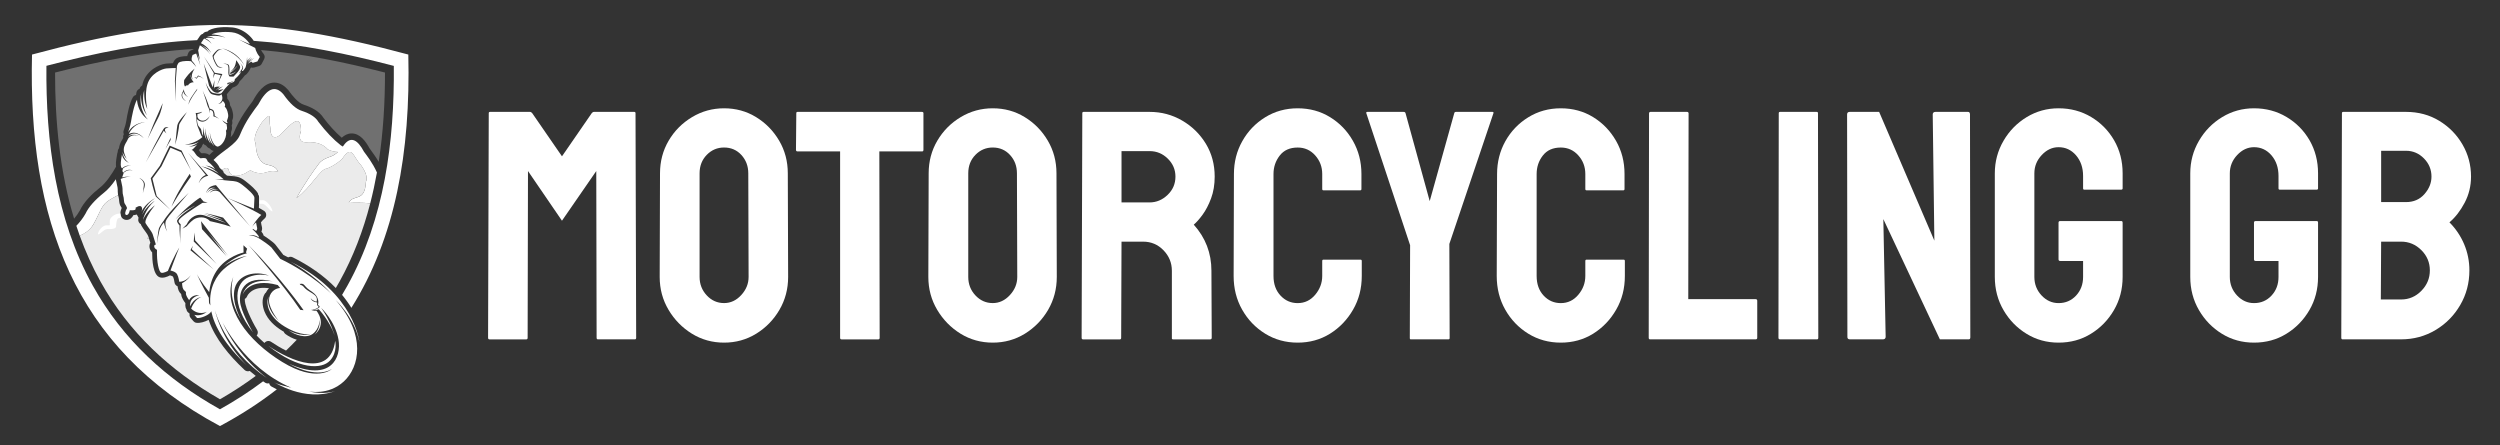<?xml version="1.0" encoding="utf-8"?>
<!-- Generator: Adobe Illustrator 16.0.0, SVG Export Plug-In . SVG Version: 6.00 Build 0)  -->
<!DOCTYPE svg PUBLIC "-//W3C//DTD SVG 1.1//EN" "http://www.w3.org/Graphics/SVG/1.1/DTD/svg11.dtd">
<svg version="1.1" id="Calque_1" xmlns="http://www.w3.org/2000/svg" xmlns:xlink="http://www.w3.org/1999/xlink" x="0px" y="0px"
	 width="215.333px" height="38.334px" viewBox="0 0 215.333 38.334" enable-background="new 0 0 215.333 38.334"
	 xml:space="preserve">
<rect x="0" y="0" width="215.333" height="38.334" fill="#333333" stroke="none"/>
<g>
	<path opacity="0.3" fill-rule="evenodd" clip-rule="evenodd" fill="#FFFFFF" d="M4.743,6.249
		c-0.003,4.225,0.409,8.538,1.639,12.586c0.182-0.212,0.346-0.438,0.489-0.691c0.366-0.777,1.076-1.456,1.737-1.985
		c0.002-0.002,0.005-0.004,0.007-0.007c0.521-0.4,1.012-1.148,1.383-1.798c-0.006-0.041-0.01-0.083-0.013-0.123
		c-0.018-0.283,0.063-0.733,0.116-1.021c0.008-0.042,0.022-0.082,0.041-0.119c0-0.007,0-0.016,0-0.024
		c-0.004-0.113,0.039-0.218,0.109-0.296c0.021-0.208,0.09-0.403,0.188-0.588c0.048-0.092,0.136-0.214,0.172-0.302
		c0.002-0.003,0.003-0.007,0.004-0.01c-0.023-0.104-0.007-0.215,0.054-0.311c-0.045-0.095-0.054-0.207-0.018-0.313
		c0.083-0.246,0.186-0.56,0.223-0.815c0.082-0.551,0.292-1.6,0.576-2.06c0.062-0.102,0.159-0.168,0.268-0.191
		c0.01-0.072,0.021-0.145,0.035-0.216c0.029-0.152,0.135-0.269,0.271-0.316c0.001-0.003,0.001-0.007,0.001-0.009
		c0.032-0.12,0.113-0.215,0.217-0.268c0.018-0.08,0.037-0.158,0.06-0.232c0.159-0.521,0.503-0.943,0.952-1.245
		c0.289-0.194,0.699-0.382,1.052-0.416c0.192-0.018,0.391-0.028,0.588-0.035c0.054-0.125,0.128-0.258,0.218-0.345
		c0.212-0.209,0.647-0.265,1.013-0.265c0.023-0.098,0.056-0.194,0.097-0.28c0.045-0.099,0.119-0.168,0.221-0.21l0.215-0.087
		c0.002-0.012,0.005-0.023,0.007-0.034C12.628,4.449,8.659,5.245,4.743,6.249L4.743,6.249z M18.031,13.348
		c0.121-0.123,0.25-0.238,0.381-0.349c-0.082-0.009-0.162-0.041-0.229-0.099c-0.043-0.036-0.083-0.075-0.123-0.117
		c-0.073-0.019-0.14-0.056-0.197-0.113c-0.042-0.044-0.083-0.091-0.121-0.141c-0.089-0.025-0.169-0.077-0.228-0.155
		c-0.002-0.003-0.003-0.005-0.005-0.007c-0.018,0.048-0.045,0.093-0.082,0.133c-0.013,0.073-0.044,0.145-0.097,0.205
		c-0.067,0.076-0.134,0.151-0.205,0.226c0.047,0.07,0.1,0.146,0.149,0.204c0.027,0.022,0.062,0.045,0.097,0.068
		C17.604,13.176,17.856,13.2,18.031,13.348L18.031,13.348z M19.866,11.826c0.125-0.132,0.224-0.266,0.275-0.393
		c0.242-0.6,0.549-1.169,0.903-1.71c0.23-0.354,0.479-0.683,0.729-1.021c0.376-0.701,0.992-1.606,1.882-1.587
		c0.48,0.01,0.87,0.289,1.172,0.64c0.011,0.014,0.022,0.026,0.032,0.041c0.283,0.4,0.812,1.074,1.307,1.222
		c0.005,0.001,0.009,0.003,0.014,0.005c0.647,0.212,1.331,0.555,1.701,1.154c0.459,0.598,0.977,1.19,1.554,1.686
		c0.229-0.213,0.507-0.363,0.833-0.37c0.739-0.016,1.238,0.69,1.554,1.273c0.296,0.403,0.561,0.774,0.796,1.175
		c0.393-2.544,0.543-5.134,0.542-7.693c-3.512-0.901-7.069-1.633-10.675-1.938c0.06,0.122,0.141,0.24,0.212,0.323
		c0.112,0.133,0.133,0.311,0.051,0.466l-0.203,0.387c-0.054,0.103-0.137,0.172-0.248,0.206l-0.408,0.125
		c-0.088,0.026-0.176,0.025-0.257-0.002c-0.011,0.01-0.022,0.019-0.032,0.028s-0.018,0.018-0.027,0.024
		c-0.008,0.027-0.017,0.052-0.025,0.075c-0.009,0.021-0.017,0.039-0.028,0.058c-0.073,0.126-0.178,0.284-0.282,0.385
		c-0.046,0.046-0.096,0.082-0.148,0.106c-0.13,0.185-0.299,0.373-0.465,0.533c-0.044,0.159-0.151,0.302-0.294,0.393
		c-0.081,0.052-0.185,0.095-0.295,0.129c-0.106,0.108-0.212,0.22-0.313,0.333c-0.001,0.002-0.002,0.004-0.004,0.006
		c-0.069,0.076-0.127,0.162-0.186,0.243c0.032,0.117,0.05,0.243,0.046,0.361c0.098,0.11,0.177,0.244,0.211,0.379
		c0,0.003,0,0.005,0.001,0.008c0.014,0.063,0.022,0.129,0.021,0.193c0.085,0.122,0.146,0.264,0.181,0.397
		c0.081,0.291,0.138,0.543,0.033,0.837c-0.012,0.033-0.024,0.066-0.036,0.1c0.039,0.127,0.034,0.265-0.034,0.39
		c0.004,0.035,0.011,0.069,0.016,0.104c0.025,0.153,0,0.316-0.067,0.458C19.916,11.513,19.898,11.679,19.866,11.826L19.866,11.826z"
		/>
	<path opacity="0.9" fill-rule="evenodd" clip-rule="evenodd" fill="#FFFFFF" d="M12.827,20.53
		c-0.145,0.068-0.179,0.049-0.045-0.139c-0.008-0.022-0.016-0.045-0.023-0.066c-0.036-0.105-0.168-0.285-0.234-0.377
		c-0.117-0.165-0.26-0.346-0.354-0.524c-0.019-0.037-0.035-0.077-0.044-0.116c-0.158-0.083-0.249-0.26-0.217-0.443
		c0.007-0.038,0.015-0.076,0.025-0.114c-0.038-0.046-0.064-0.101-0.08-0.158c-0.036-0.036-0.064-0.077-0.084-0.121
		c-0.053,0.022-0.112,0.04-0.174,0.048c-0.035,0.004-0.071,0.008-0.108,0.012c-0.109,0.221-0.291,0.398-0.56,0.409
		c-0.14,0.005-0.274-0.039-0.379-0.133c-0.258-0.23-0.203-0.603-0.067-0.901c-0.019-0.032-0.038-0.063-0.057-0.089
		c-0.147-0.201-0.155-0.42-0.177-0.656c-0.005-0.047-0.011-0.115-0.027-0.16c-0.002-0.002-0.002-0.005-0.003-0.008
		c-0.022-0.061-0.037-0.124-0.048-0.188c-0.338,0.19-0.689,0.357-0.973,0.585c-0.482,0.386-0.622,0.996-1.138,1.91
		c-0.005,0.009-0.009,0.018-0.014,0.025l0,0c-0.005,0.009-0.01,0.017-0.015,0.026l0,0c-0.004,0.007-0.01,0.016-0.015,0.024l0,0
		c-0.005,0.008-0.01,0.016-0.015,0.024l0,0c-0.006,0.008-0.011,0.016-0.016,0.024l0,0c-0.004,0.007-0.011,0.016-0.015,0.023l0,0
		c-0.005,0.008-0.011,0.015-0.016,0.023l0,0c-0.006,0.008-0.01,0.014-0.017,0.023l0,0c-0.004,0.007-0.01,0.014-0.016,0.022l0,0
		c-0.006,0.007-0.011,0.015-0.017,0.021l0,0c-0.005,0.007-0.012,0.015-0.017,0.021l0,0c-0.006,0.007-0.012,0.015-0.017,0.021l0,0
		c-0.006,0.007-0.012,0.014-0.018,0.021l0,0c-0.005,0.007-0.011,0.014-0.017,0.021h0c-0.006,0.006-0.011,0.013-0.017,0.019l0,0
		c-0.006,0.007-0.012,0.014-0.018,0.021h0l-0.004,0.004c-0.011,0.012-0.02,0.022-0.031,0.034l0,0
		c-0.006,0.007-0.012,0.013-0.018,0.019h0c-0.005,0.007-0.012,0.013-0.018,0.019l0,0c-0.005,0.006-0.011,0.013-0.019,0.018l0,0
		c-0.005,0.007-0.012,0.013-0.017,0.018l0,0c-0.007,0.006-0.013,0.012-0.02,0.018l0,0c-0.018,0.018-0.037,0.034-0.056,0.05l0,0
		c-0.006,0.006-0.013,0.011-0.019,0.017l0,0c-0.007,0.005-0.013,0.011-0.02,0.016l0,0c-0.006,0.005-0.012,0.01-0.019,0.016l0,0
		c-0.006,0.005-0.013,0.011-0.019,0.016l0,0c-0.013,0.01-0.026,0.021-0.039,0.03l0,0c-0.007,0.006-0.013,0.009-0.02,0.015
		c-0.013,0.01-0.026,0.019-0.039,0.028H7.444c-0.189,0.137-0.388,0.238-0.576,0.324c0.488,1.352,1.076,2.67,1.78,3.936
		c2.446,4.406,5.993,7.676,10.299,10.153c1.077-0.619,2.106-1.289,3.083-2.012c-0.177-0.138-0.35-0.28-0.519-0.428
		c-0.145,0.058-0.317,0.032-0.44-0.079c-0.017-0.015-0.035-0.032-0.052-0.05c-1.219-1.147-2.493-2.63-3.049-4.272
		c-0.348,0.184-0.766,0.299-1.057,0.254c-0.102-0.015-0.186-0.063-0.254-0.141l-0.234-0.27c-0.09-0.108-0.122-0.243-0.09-0.372
		c-0.053-0.041-0.104-0.085-0.153-0.133c-0.074-0.07-0.117-0.16-0.127-0.254c-0.03-0.043-0.053-0.091-0.066-0.143
		c-0.031-0.116-0.037-0.251-0.021-0.381c-0.131-0.166-0.268-0.392-0.331-0.594c0-0.006-0.002-0.008-0.003-0.014
		c-0.017-0.063-0.026-0.118-0.03-0.173c-0.211-0.192-0.276-0.414-0.309-0.669c-0.142-0.056-0.247-0.183-0.266-0.341
		c-0.016-0.134-0.065-0.372-0.132-0.492c-0.041-0.043-0.186-0.093-0.259-0.109c-0.254,0.14-0.606,0.261-0.883,0.166
		c-0.574-0.196-0.651-1.48-0.65-2.149c-0.123-0.116-0.21-0.272-0.23-0.442c-0.017-0.141,0.013-0.272,0.075-0.38
		C12.909,20.788,12.869,20.658,12.827,20.53L12.827,20.53z M24.635,30.196c0.317-0.302,0.627-0.612,0.929-0.932
		c-0.361-0.11-0.702-0.29-0.979-0.494c-0.072-0.054-0.122-0.124-0.148-0.204c-0.044-0.025-0.088-0.052-0.132-0.077
		c-0.649-0.391-1.241-0.946-1.525-1.662c-0.184-0.458-0.252-1.059,0.012-1.5c0.029-0.051,0.067-0.09,0.11-0.123
		c0.068-0.142,0.158-0.269,0.265-0.382c-0.493-0.066-1.012-0.04-1.424,0.209c-0.17,0.102-0.384,0.3-0.46,0.491
		c-0.038,0.1-0.11,0.177-0.199,0.225c-0.003,0.147,0.015,0.294,0.048,0.429c0.063,0.261,0.162,0.522,0.266,0.771
		c0.208,0.492,0.472,1.007,0.749,1.468c0.095,0.158,0.075,0.354-0.04,0.487c0.213,0.222,0.438,0.436,0.671,0.638
		c0.133-0.18,0.382-0.224,0.57-0.1C23.759,29.717,24.19,29.975,24.635,30.196L24.635,30.196z M28.925,24.809
		c0.111-0.188,0.221-0.38,0.328-0.573c1.179-2.122,2.033-4.383,2.635-6.715l0,0l0,0c-0.333-0.047-0.82-0.062-1.216-0.059l0,0H30.64
		l0,0l-0.033,0l0,0l-0.031,0l0,0h-0.031l0,0h-0.031l0,0l-0.03,0.001l0,0l-0.03,0l0,0l-0.028,0l0,0l-0.029,0.001l0,0l-0.027,0l0,0
		l-0.026,0.001l0,0l-0.026,0l0,0l-0.025,0.001l0,0l-0.024,0.001l0,0l-0.024,0.001l0,0l-0.021,0.002l0,0l-0.021,0.001l0,0
		c-0.008,0-0.014,0-0.021,0l0,0c-0.007,0-0.014,0.001-0.02,0.001l0,0c-0.006,0-0.013,0.001-0.018,0.001l0,0
		c-0.006,0-0.012,0.001-0.017,0.001c-0.007,0.001-0.011,0.001-0.016,0.001l0,0l-0.015,0.002c-0.004,0-0.009,0.001-0.013,0.001
		c-0.005,0-0.009,0.001-0.013,0.002c-0.004,0-0.008,0-0.012,0c-0.003,0.001-0.006,0.001-0.009,0.001
		c-0.003,0.001-0.006,0.001-0.01,0.002c0.377-0.824,1.391,0.01,1.479-1.836c0.157-0.325,0.015-0.801-0.427-1.43
		c-0.708-0.745-0.764-1.827-1.624-0.529c0.001,0.013-0.602,0.561-1.324,0.833c-0.543-0.005-1.345,1.609-2.61,2.544
		c0.71-1.287,1.533-2.439,1.86-2.867c0.177-0.3,0.538-0.539,1.082-0.718c0.203-0.061,0.413-0.192,0.631-0.397
		c-0.304-0.006-0.594-0.078-0.867-0.214c-0.37-0.425-0.916-0.636-1.64-0.629c-0.714,0.097-0.937-0.231-0.669-0.984
		c-0.037-1.271-0.521-1.008-1.751,0.313c-0.665,0.601-0.914,0.011-0.893-0.537c-0.19-1.018,0.22-1.496-0.708-0.521
		c-0.577,0.822-0.763,1.446-0.558,1.871c0.035,0.725,0.191,1.339,0.678,1.673c0.334,0.229,0.962,0.081,1.259,0.731
		c-1.062-0.226-1.043,0.385-2.123,0.01c-0.322-0.107-0.123-0.247-0.745,0.146c-0.835,0.363-1.307,0.232-1.415-0.394
		c-0.133-0.126-0.317-0.098-0.549,0.084c0.011,0.011,0.023,0.022,0.035,0.034c0.064,0.064,0.104,0.145,0.119,0.228
		c0.097,0.076,0.188,0.153,0.271,0.232c0.091,0.01,0.182,0.017,0.273,0.024c0.575,0.042,0.84,0.074,1.32,0.449
		c0.142,0.109,0.282,0.225,0.417,0.342c0.29,0.252,0.789,0.694,0.776,1.113c-0.006,0.281-0.022,0.566-0.038,0.847
		c0.149,0.082,0.295,0.167,0.435,0.254c0.118,0.075,0.187,0.191,0.194,0.331c0.008,0.14-0.047,0.263-0.155,0.352
		c-0.095,0.075-0.194,0.185-0.292,0.307c0.019,0.125,0.041,0.265,0.074,0.377c0.041,0.145,0.021,0.295-0.039,0.43
		c0.036,0.045,0.071,0.091,0.104,0.137c0.037,0.05,0.059,0.1,0.072,0.161l0.006,0.03c0.254,0.166,0.508,0.34,0.744,0.531
		c0.081,0.065,0.171,0.138,0.242,0.214c0.01,0.009,0.019,0.02,0.027,0.032l0.7,0.902c0.139,0.067,0.276,0.137,0.413,0.208
		c0.115-0.063,0.256-0.069,0.381-0.008C26.581,22.839,27.868,23.712,28.925,24.809L28.925,24.809z"/>
	<path fill-rule="evenodd" clip-rule="evenodd" fill="#FFFFFF" d="M18.947,35.253c-4.593-2.565-8.37-5.996-10.954-10.647
		C4.806,18.865,3.935,12.157,3.998,5.669c4.261-1.115,8.58-2.001,12.979-2.212l0,0l0-0.001l0.008-0.012l0.003-0.004l0-0.002
		l0.002-0.004l0.001-0.002l0.002-0.003l0.002-0.002L17,3.423l0.008-0.011l0.002-0.002l0.002-0.002l0.002-0.004l0.004-0.006
		l0.002-0.002l0.002-0.004l0.001-0.001l0.002-0.004l0.001-0.001l0.002-0.005l0.001,0l0.003-0.005v0l0.003-0.005l0,0l0.008-0.011l0,0
		l0.004-0.006V3.349l0.004-0.005l0,0l0.003-0.006l0,0l0.004-0.005l0.001,0l0.004-0.005v0l0.003-0.005l0,0l0.003-0.005l0.001-0.002
		L17.08,3.31l0.001-0.001l0.002-0.004l0.002-0.002l0.006-0.009l0.002-0.002l0.002-0.003l0.002-0.003L17.1,3.281l0.002-0.003
		l0.002-0.002l0.002-0.003l0.002-0.003l0.002-0.003l0.001-0.001l0.003-0.005l0-0.001l0.003-0.005l0-0.001l0.004-0.004V3.247
		l0.004-0.004l0.004-0.006v0l0.003-0.005h0.001l0.004-0.006l0,0l0.003-0.006l0,0l0.004-0.006l0,0l0.004-0.006l0,0l0.003-0.005
		l0.001,0l0.003-0.005l0.001-0.001l0.003-0.005l0.001-0.001l0.003-0.004l0-0.001l0.003-0.004l0-0.001l0.003-0.004l0.002-0.002
		l0.002-0.003l0.001-0.003l0.002-0.003l0.001-0.003l0.002-0.002l0.002-0.004l0.002-0.003l0.002-0.002l0.001-0.003l0.003-0.003
		l0.002-0.003l0.002-0.003l0.002-0.001l0.001-0.005l0.001-0.001l0.003-0.004l0-0.002l0.004-0.004V3.115l0.003-0.004v0l0.004-0.006
		V3.104L17.223,3.1V3.099l0.004-0.006c0.06-0.092,0.149-0.154,0.249-0.179c0.057-0.084,0.143-0.147,0.249-0.173
		c0.05-0.013,0.102-0.023,0.154-0.032c0.037-0.045,0.084-0.085,0.139-0.114c0.538-0.276,1.399-0.292,1.988-0.232
		c0.012,0.001,0.022,0.003,0.034,0.004c0.004,0.001,0.007,0.001,0.011,0.002c0.007,0,0.014,0.001,0.022,0.002
		c0.004,0.001,0.008,0.001,0.013,0.002c0.007,0.001,0.014,0.002,0.021,0.003c0.004,0,0.009,0.001,0.013,0.002
		c0.007,0.001,0.013,0.002,0.02,0.002c0.005,0.001,0.009,0.002,0.015,0.003c0.006,0.001,0.013,0.002,0.02,0.004
		c0.005,0,0.009,0.002,0.014,0.003c0.006,0,0.014,0.001,0.02,0.003c0.005,0,0.009,0.002,0.015,0.003
		c0.006,0.001,0.013,0.003,0.019,0.005l0.016,0.002c0.006,0.002,0.012,0.003,0.019,0.005l0.015,0.004l0.019,0.005
		c0.004,0,0.011,0.002,0.015,0.004c0.007,0.001,0.013,0.003,0.019,0.005l0.016,0.004c0.006,0.002,0.012,0.003,0.019,0.005
		c0.005,0.002,0.011,0.003,0.016,0.004c0.006,0.002,0.012,0.003,0.019,0.006c0.005,0.001,0.01,0.003,0.015,0.004
		c0.007,0.002,0.014,0.004,0.02,0.006l0.015,0.005c0.005,0.002,0.012,0.004,0.019,0.006c0.005,0.001,0.009,0.003,0.015,0.005
		c0.006,0.001,0.013,0.004,0.02,0.007c0.004,0.001,0.008,0.003,0.013,0.004c0.007,0.003,0.013,0.005,0.02,0.008
		c0.005,0.002,0.009,0.004,0.014,0.004c0.007,0.003,0.014,0.006,0.021,0.009c0.004,0.001,0.008,0.003,0.013,0.004
		c0.008,0.003,0.017,0.007,0.024,0.011l0.009,0.003c0.011,0.005,0.022,0.009,0.033,0.014l0,0.001l0.002,0.001
		c0.011,0.005,0.021,0.009,0.031,0.014c0.004,0.001,0.008,0.003,0.012,0.004c0.006,0.003,0.014,0.007,0.02,0.009
		c0.005,0.002,0.01,0.005,0.015,0.007c0.006,0.003,0.013,0.005,0.019,0.009c0.005,0.002,0.01,0.005,0.016,0.007
		c0.006,0.002,0.011,0.005,0.017,0.009c0.005,0.003,0.011,0.004,0.015,0.008c0.006,0.002,0.012,0.006,0.019,0.009l0.014,0.008
		c0.006,0.002,0.012,0.005,0.018,0.009l0.016,0.008l0.017,0.01l0.015,0.008l0.017,0.009l0.015,0.008
		c0.005,0.003,0.011,0.007,0.017,0.01l0.015,0.01l0.016,0.009c0.005,0.003,0.01,0.006,0.015,0.009
		c0.006,0.003,0.012,0.007,0.018,0.01l0.014,0.009c0.005,0.004,0.012,0.008,0.017,0.012l0.014,0.008
		c0.005,0.003,0.011,0.007,0.017,0.01c0.004,0.004,0.009,0.006,0.014,0.01c0.005,0.004,0.011,0.007,0.016,0.011
		c0.004,0.003,0.009,0.007,0.015,0.009c0.004,0.004,0.01,0.008,0.016,0.012c0.005,0.003,0.01,0.006,0.013,0.01
		c0.007,0.002,0.011,0.007,0.017,0.011c0.005,0.002,0.009,0.006,0.014,0.01c0.007,0.004,0.013,0.009,0.019,0.014
		c0.003,0.002,0.006,0.004,0.009,0.008c0.01,0.006,0.02,0.013,0.029,0.021l0.001,0.001c0.009,0.008,0.019,0.015,0.029,0.022l0,0
		c0.002,0.002,0.006,0.005,0.008,0.007c0.007,0.005,0.013,0.01,0.02,0.016c0.003,0.002,0.007,0.005,0.01,0.008
		c0.006,0.005,0.013,0.01,0.019,0.015c0.003,0.002,0.008,0.006,0.01,0.009c0.006,0.004,0.012,0.009,0.018,0.014
		c0.004,0.002,0.007,0.006,0.011,0.01c0.005,0.004,0.01,0.009,0.016,0.013l0.011,0.011c0.005,0.005,0.011,0.01,0.016,0.014
		l0.012,0.01c0.004,0.004,0.01,0.01,0.015,0.014c0.004,0.004,0.007,0.008,0.012,0.011c0.004,0.004,0.01,0.01,0.014,0.013
		l0.012,0.012c0.004,0.004,0.009,0.009,0.014,0.014l0.013,0.012l0.014,0.014l0.01,0.011c0.006,0.004,0.01,0.009,0.015,0.015
		c0.004,0.003,0.008,0.007,0.011,0.011c0.005,0.004,0.009,0.01,0.014,0.015l0.011,0.011c0.004,0.004,0.009,0.01,0.014,0.015
		c0.004,0.003,0.007,0.008,0.011,0.011c0.004,0.005,0.009,0.01,0.013,0.015c0.004,0.005,0.007,0.008,0.01,0.012
		c0.005,0.005,0.009,0.01,0.014,0.015c0.004,0.004,0.007,0.008,0.01,0.012c0.005,0.005,0.009,0.01,0.013,0.015
		c0.003,0.004,0.006,0.008,0.01,0.012c0.005,0.005,0.009,0.011,0.013,0.016c0.003,0.004,0.006,0.008,0.01,0.011
		c0.004,0.006,0.009,0.011,0.013,0.017c0.003,0.003,0.006,0.007,0.008,0.011c0.005,0.006,0.01,0.013,0.015,0.019
		c0.002,0.003,0.005,0.006,0.007,0.009l0,0c0.007,0.01,0.015,0.019,0.021,0.028l0.006,0.007c0.005,0.007,0.01,0.013,0.016,0.021
		c0.002,0.003,0.004,0.007,0.007,0.011c0.003,0.006,0.008,0.012,0.012,0.017c0.002,0.005,0.006,0.009,0.009,0.014
		c0.003,0.005,0.007,0.01,0.01,0.016c0.003,0.004,0.005,0.008,0.009,0.013c0.003,0.004,0.005,0.008,0.008,0.013
		c4.085,0.282,8.103,1.12,12.069,2.158c0.063,6.487-0.811,13.192-3.998,18.932c-0.149,0.269-0.302,0.531-0.459,0.792
		c0.011,0.013,0.021,0.025,0.031,0.038l0,0c0.024,0.028,0.046,0.055,0.069,0.084l0.001,0.001c0.022,0.028,0.044,0.058,0.067,0.087
		l0.002,0.001c0.022,0.028,0.043,0.056,0.065,0.085l0.001,0.001c0.022,0.031,0.044,0.058,0.066,0.088h0
		c0.044,0.061,0.087,0.118,0.131,0.18h0.001c0.021,0.029,0.042,0.06,0.063,0.09h0c0.021,0.029,0.042,0.061,0.063,0.091h0.002
		c0.041,0.062,0.082,0.124,0.122,0.184l0,0.001c0.021,0.032,0.041,0.062,0.06,0.092l0,0.003l0,0c0.02,0.03,0.038,0.061,0.057,0.09
		c3.79-6.015,5.101-13.391,4.906-21.818c-6.307-1.698-11.297-2.548-16.21-2.548c-4.913,0-9.895,0.85-16.202,2.548
		C2.418,18.782,6.296,29.935,18.947,36.698c1.808-0.966,3.435-2.021,4.898-3.162l-0.033-0.017h-0.001
		c-0.026-0.014-0.053-0.027-0.079-0.042h-0.001c-0.026-0.013-0.052-0.026-0.079-0.042h0c-0.053-0.028-0.105-0.055-0.159-0.085
		c-0.031-0.017-0.063-0.031-0.093-0.046c-0.117-0.063-0.193-0.172-0.216-0.295c-0.115,0.036-0.245,0.021-0.354-0.05l-0.002-0.003
		l-0.002-0.001l-0.003-0.002l-0.002-0.002l-0.003-0.002l-0.002-0.001l-0.002-0.002l-0.004-0.002l0,0l-0.002-0.002l-0.003-0.002
		l-0.008-0.006l-0.003-0.001l-0.002-0.003l-0.002-0.001h-0.001l-0.002-0.001l-0.013-0.01l-0.003-0.003l-0.002-0.001h-0.002
		l-0.001-0.002l-0.016-0.009l-0.003-0.003l-0.001-0.001L22.743,32.9l-0.002-0.002l-0.003-0.001l-0.005-0.004l-0.002-0.002
		l-0.006-0.005h-0.002h-0.001l-0.002-0.003l-0.003-0.001l-0.005-0.004l-0.003-0.002l-0.004-0.002l-0.003-0.003h0l-0.003-0.003
		l-0.002-0.001l-0.002-0.001l-0.003-0.003l-0.002-0.002l-0.003-0.002h-0.002l-0.002-0.003h-0.001l-0.002-0.001l-0.003-0.002
		l-0.002-0.002l-0.002-0.003h-0.003l-0.003-0.003l-0.001-0.003C21.496,33.723,20.253,34.522,18.947,35.253L18.947,35.253z
		 M6.575,19.45c0.094,0.287,0.191,0.572,0.293,0.856c0.415-0.189,0.882-0.455,1.19-1.003c0.516-0.914,0.656-1.524,1.138-1.91
		c0.283-0.229,0.635-0.395,0.973-0.585c-0.017-0.098-0.024-0.198-0.026-0.297c-0.004-0.101,0.003-0.26-0.017-0.356
		c-0.046-0.215-0.091-0.431-0.137-0.648c-0.004-0.024-0.008-0.047-0.009-0.07c-0.355,0.52-0.697,0.906-1.023,1.159
		c-0.798,0.639-1.329,1.241-1.589,1.804C7.129,18.821,6.858,19.158,6.575,19.45L6.575,19.45z M12.781,20.391
		c-0.134,0.188-0.1,0.208,0.045,0.139C12.812,20.483,12.797,20.437,12.781,20.391L12.781,20.391z M19.126,14.639
		c0.232-0.182,0.417-0.21,0.549-0.084c0.108,0.626,0.58,0.757,1.415,0.394c0.622-0.393,0.423-0.252,0.745-0.146
		c1.08,0.375,1.061-0.236,2.123-0.01c-0.297-0.65-0.925-0.501-1.259-0.731c-0.486-0.334-0.643-0.948-0.678-1.673
		c-0.205-0.425-0.019-1.049,0.558-1.871c0.928-0.975,0.518-0.497,0.708,0.521c-0.021,0.548,0.229,1.138,0.893,0.537
		c1.23-1.321,1.714-1.583,1.751-0.313c-0.267,0.753-0.044,1.081,0.669,0.984c0.724-0.007,1.27,0.204,1.64,0.629
		c0.273,0.136,0.563,0.208,0.867,0.214c-0.218,0.205-0.428,0.337-0.631,0.397c-0.543,0.179-0.904,0.418-1.082,0.718
		c-0.328,0.428-1.15,1.58-1.86,2.867c1.265-0.935,2.067-2.549,2.61-2.544c0.722-0.272,1.325-0.82,1.324-0.833
		c0.859-1.297,0.915-0.215,1.624,0.529c0.442,0.628,0.584,1.104,0.427,1.43c-0.088,1.847-1.103,1.012-1.479,1.836
		c0.172-0.037,1.256-0.053,1.848,0.03c0.227-0.879,0.418-1.767,0.579-2.663c-0.379-0.843-0.873-1.46-1.117-1.792
		c-0.569-1.069-1.119-1.293-1.65-0.673c-0.058,0.082-0.115,0.159-0.172,0.232c-0.061-0.03-0.118-0.064-0.17-0.103
		c-0.637-0.498-1.282-1.174-1.937-2.029c-0.232-0.394-0.704-0.706-1.414-0.94c-0.499-0.149-1.032-0.626-1.602-1.434
		C23.709,7.307,22.989,7.601,22.245,9c-0.348,0.474-1.082,1.387-1.587,2.643c-0.333,0.825-1.503,1.342-2.267,2.133
		c0.217,0.194,0.431,0.436,0.528,0.669c0.002,0.006,0.005,0.013,0.007,0.02C18.997,14.521,19.064,14.58,19.126,14.639L19.126,14.639
		z M22.607,17.553c0.303,0.032,0.622,0.62,0.858,0.661c0.014-0.27-0.489-0.985-0.818-0.969c-0.382,0.016-0.218,0.009-0.256-0.307
		c0.017-0.114-0.06-0.208-0.178-0.284c0.079,0.133,0.129,0.27,0.125,0.406c-0.004,0.163-0.01,0.326-0.018,0.49
		C22.414,17.556,22.514,17.555,22.607,17.553L22.607,17.553z M9.227,19.733c-0.322,0.033-0.54,0.417-0.789,0.461
		c-0.016-0.286,0.398-0.805,0.747-0.788c0.404,0.017,0.23,0.01,0.272-0.326c-0.052-0.332,0.457-0.659,0.73-0.671
		c0.055-0.003,0.116-0.013,0.181-0.031c0.001,0.118,0.027,0.232,0.093,0.33c-0.083,0.042-0.156,0.069-0.215,0.078
		c-0.169-0.03-0.234,0.385-0.246,0.658C10.038,19.742,9.585,19.735,9.227,19.733L9.227,19.733z"/>
	<path fill-rule="evenodd" clip-rule="evenodd" fill="#FFFFFF" d="M16.765,5.907c-0.457,0.366-0.671,0.658-0.898,0.983
		c0,0-0.074,0.363,0.072,0.573c0,0,0.073-0.151,0.258-0.109c0,0,0.059-0.129,0.201-0.201c0.141-0.072,0.291-0.068,0.291-0.068
		s-0.306-0.303-0.265-0.671c0,0,0.013,0.216,0.184,0.47c0,0-0.119-0.265-0.072-0.482C16.583,6.185,16.765,5.907,16.765,5.907
		L16.765,5.907z M14.01,8.89c0,0-0.413,0.968-0.594,1.359c-0.183,0.396-0.697,1.716-0.697,1.716s0.549-1.155,0.883-1.773
		C13.934,9.567,14.01,8.89,14.01,8.89L14.01,8.89z M20.348,5.181c0,0,0.262,0.364,0.326,0.523c0.065,0.167-0.143,0.457-0.328,0.647
		c-0.186,0.195-0.238,0.25-0.238,0.25l-0.325-0.008c0,0-0.117-0.086-0.114-0.327c0.007-0.238,0.03-0.524-0.044-0.646
		c-0.076-0.119-0.39-0.131-0.39-0.131s0.34-0.041,0.457,0.105c0.117,0.146,0.044,0.667,0.074,0.85c0,0,0.3,0.011,0.58-0.315
		c0,0-0.208,0.199-0.514,0.244l-0.01-0.105c0,0,0.376-0.191,0.656-0.667c0,0-0.322,0.449-0.657,0.591c0,0,0.246-0.181,0.371-0.417
		C20.313,5.544,20.348,5.181,20.348,5.181L20.348,5.181z M19.166,4.322c0,0-0.221-0.094-0.355-0.063
		c-0.132,0.037-0.43,0.396-0.489,0.501c-0.056,0.107,0.104,0.493,0.227,0.715c0.121,0.217,0.194,0.399,0.645,0.346
		c0,0-0.237-0.04-0.344-0.08c-0.107-0.04-0.253-0.309-0.354-0.542c-0.1-0.238-0.104-0.31-0.079-0.378
		c0.022-0.065,0.282-0.404,0.372-0.464C18.882,4.295,19.029,4.283,19.166,4.322L19.166,4.322z M17.45,7.793
		c0,0,0.191,0.51,0.292,0.857C17.845,9,17.858,9.093,17.946,9.269c0.09,0.182,0.157,0.359,0.103,0.481c0,0,0.065-0.115,0.037-0.277
		c0,0,0.199-0.009,0.26,0.178c0.062,0.185,0.03,0.362,0.03,0.362s0.303,0.098,0.497,0.225c0,0-0.23-0.186-0.378-0.256
		c0,0-0.01-0.288-0.092-0.441c-0.083-0.147-0.341-0.184-0.341-0.184S17.874,8.652,17.45,7.793L17.45,7.793z M16.72,6.68
		c0,0,0.077-0.004,0.212,0.099l0.144-0.197c0,0,0.235,0.004,0.478,0.246c0,0-0.185-0.239-0.496-0.323l-0.129,0.197
		C16.929,6.702,16.818,6.644,16.72,6.68L16.72,6.68z M15.834,7.69c0.014,0.275,0.118,0.472,0.362,0.675c0,0-0.386-0.212-0.394-0.474
		C15.57,8.25,15.74,8.503,16.042,8.725c-0.333-0.164-0.559-0.487-0.259-0.885C15.786,7.803,15.796,7.75,15.834,7.69L15.834,7.69z
		 M16.992,7.639c0,0-0.001,0.107-0.087,0.209c-0.084,0.099-0.597,0.824-0.664,1.156c0,0-0.006-0.251,0.207-0.577
		C16.661,8.1,16.837,7.843,16.992,7.639L16.992,7.639z M14.522,11.004c0,0-0.178-0.116-0.356,0.006
		c-0.178,0.121-1.61,2.981-1.61,2.981l1.554-2.742c0,0,0.075,0.128,0.231,0.245c0,0-0.156-0.177-0.13-0.338
		C14.235,10.996,14.522,11.004,14.522,11.004L14.522,11.004z M16.49,14.739l-0.847-1.768l-1.027-0.427l-0.848,1.742l-0.785,1.067
		c0,0,0.25,1.136,0.442,1.577l1.261,1.153l-1.189-1.195l-0.371-1.503l0.784-1.067l0.774-1.597l0.91,0.38L16.49,14.739z
		 M18.604,15.948l2.951,3.563l-2.625-2.956c0,0-0.405-0.343-0.874,0.059c0,0,0.308-0.428,0.772-0.234c0,0-0.557-0.323-0.979,0.263
		c0,0,0.251-0.529,0.752-0.426c0,0-0.545-0.27-0.855,0.417c0,0,0.033-0.201,0.238-0.434C18.195,15.969,18.604,15.948,18.604,15.948
		L18.604,15.948z M17.889,17.451l-0.456,0.024c0,0-1.338,0.845-1.751,1.199c-0.413,0.354-0.349,0.415-0.121,0.648
		c0,0-0.064,1.124-0.015,1.662c0,0-0.101-1.174-0.085-1.57c0,0-0.171-0.17-0.212-0.355c-0.037-0.188,0.612-0.813,1.563-1.346
		c0,0-0.86,0.32-1.695,1.175c0.528-0.645,1.694-1.622,2.128-1.868l0.299,0.344C17.544,17.365,17.691,17.381,17.889,17.451
		L17.889,17.451z M16.26,16.602c0,0-1.213,1.188-1.639,1.702c-0.423,0.516-0.509,0.692-0.509,0.692s-0.362,0.466-0.435,0.715
		c-0.072,0.246-0.164,1.268-0.164,1.268s0.158-1.01,0.28-1.311c0.122-0.302,0.335-0.515,0.335-0.515s0.016,0.333,0.278,0.811
		c0,0-0.253-0.561-0.125-0.931C14.407,18.659,15.777,17.207,16.26,16.602L16.26,16.602z M15.708,19.698l0.374-0.211
		c0,0,0.292-0.363,0.594-0.576c0.303-0.214,0.996-0.336,1.406,0.134c0,0,1.246,0.273,1.796,0.484l-0.662-0.784
		c0,0-0.907-0.269-1.572-0.381c0,0,1.056,0.292,1.551,0.575c0,0-0.936-0.318-1.688-0.516c0,0,1.288,0.429,1.968,0.783
		c0,0-1.097-0.388-1.697-0.591c-0.799-0.337-1.44,0.131-1.697,0.715L15.708,19.698z M16.097,9.656
		c-0.239,0.245-0.761,0.81-0.822,1.14c-0.063,0.326-0.123,1.251-0.193,1.67c0,0,0.148-0.476,0.222-0.879
		c0.068-0.401,0.127-0.718,0.128-0.841C15.427,10.655,15.954,9.898,16.097,9.656L16.097,9.656z M17.313,19.048l2.332,2.979
		l-1.663-1.935l1.542,1.989l-2.123-2.343L17.313,19.048z M16.187,13.148l1.751,2c0,0-0.52,0.017-0.82,0.623c0,0,0.14-0.527,0.61-0.7
		L16.187,13.148z M17.566,4.866l0.93,1.402l0.656,0.11l-0.452,0.977l0.317-0.876l-0.514-0.122l-0.157,0.386l0.074-0.44L17.566,4.866
		z M17.546,5.473l0.464,1.914c0,0,0.188,0.325,0.33,0.457c0.14,0.135,0.365,0.164,0.446,0.143c0.085-0.024,0.483-0.318,0.483-0.318
		l-0.515,0.109c0,0,0.275-0.241,0.443-0.345c0,0-0.401,0.159-0.638,0.372c0,0,0.252-0.261,0.385-0.333c0,0-0.244-0.05-0.479,0.05
		l-0.044,0.183l0.057-0.798l-0.16,0.607L17.546,5.473z M14.691,12.064l-0.442,0.761l0.456-0.979L14.691,12.064z M21.264,21.82
		l-0.078-0.08l0.097-0.323l-0.314-0.293l0.01,0.624c0,0-1.505,0.322-2.338,1.603c-0.405,0.62-0.565,1.29-0.623,1.813
		c-0.686-0.853-1.064-1.548-1.064-1.548c0.39,0.846,0.806,1.618,1.035,2.032c-0.002,0.291,0.024,0.472,0.024,0.472
		s0.054,0.075,0.108,0.185c-0.156-1.57,0.601-2.615,1.109-3.086c0.943-0.878,2.026-1.167,2.026-1.167
		c-0.942,0.108-2.024,0.897-2.024,0.897C20.214,22.125,20.95,21.884,21.264,21.82L21.264,21.82z M21.384,21.081
		c0,0,3.032,3.431,4.481,5.609l0.284,0.028C26.149,26.719,24.309,24.061,21.384,21.081L21.384,21.081z M23.169,23.737
		c-0.396-0.089-1.054-0.157-1.743,0.126c-1.115,0.452-1.613,2.242,0.362,4.767c0,0-0.821-1.367-1.063-2.354
		c-0.238-0.985,0.156-2.707,2.824-2.027c0,0-2.131-0.473-2.658,1.126c0,0,0.553-1.509,3.034-0.822l0.205,0.252
		c-0.483,0.021-0.963,0.44-0.961,1.068c0,0.758,0.854,1.784,0.854,1.784c-1.278-1.263-0.872-2.116-0.872-2.116
		c-0.278,0.467-0.133,1.685,1.371,2.59c1.502,0.904,2.273,0.616,2.273,0.616c-0.879,0.341-1.961-0.313-1.961-0.313
		c0.579,0.426,1.516,0.754,2.105,0.321c0.594-0.433,0.587-1.205,0.587-1.205c0.104,0.751-0.448,1.296-0.448,1.296
		c1.146-0.964,0.172-2.088,0.172-2.088c-0.207,0.039-0.458-0.066-0.458-0.066c0.122,0.021,0.451-0.092,0.597-0.193
		c0.147-0.096-0.092-0.214-0.092-0.214c0.036-0.087,0.017-0.231,0.017-0.231c-0.558-0.086-0.541-0.392-0.541-0.392
		c0.028,0.19,0.477,0.33,0.477,0.33s0.107-0.148-0.004-0.395c-0.116-0.248-0.489-0.397-0.789-0.611
		c-0.298-0.219-0.272-0.291-0.4-0.376c-0.069-0.045-0.131-0.065-0.18-0.072l-0.067-0.089l0.074,0.002c0,0,0.114-0.037,0.232,0.023
		c0.119,0.067,0.253,0.32,0.551,0.514c0.295,0.193,0.583,0.39,0.699,0.741c0.118,0.35,0.009,0.541,0.009,0.541
		s0.29,0.124,0.072,0.254c-0.224,0.132-0.413,0.171-0.413,0.171s0.293,0.014,0.418-0.063c0,0,0.941,0.999,1.375,2.26
		c0,0-0.391-1.313-1.166-2.377c0,0,1.215,1.149,1.491,2.723c0.278,1.575-0.658,3.69-4.231,2.105c0,0,2.147,1.305,3.657,0.453
		c0,0-1.312,1.193-4.27-0.619c-2.96-1.811-5.253-4.723-4.202-7.367c0,0-0.647,1.745,0.702,3.81c0,0-0.934-1.563-0.58-2.822
		C20.549,23.66,21.962,23.284,23.169,23.737L23.169,23.737z M28.87,29.356c0,0,0.231,0.968-0.446,1.702
		c-0.706,0.767-2.684,0.804-5.311-1.269C25.067,31.096,28.439,32.601,28.87,29.356L28.87,29.356z M12.303,16.641
		c0,0,0.055-0.335,0.091-0.708c0.035-0.367-0.407-0.611-0.407-0.611s0.253,0.072,0.426,0.347
		C12.583,15.947,12.358,16.315,12.303,16.641L12.303,16.641z M19.047,4.131c0,0,1.363,0.368,2.015,1.54
		C20.737,4.969,20.07,4.377,19.047,4.131L19.047,4.131z M16.444,15.213c0,0-0.946,1.293-1.678,2.596
		c0.381-0.973,0.851-1.73,1.578-2.839L16.444,15.213z M16.744,20.028l0.066,0.681l1.854,2.034l-1.976-1.945L16.744,20.028z
		 M16.612,21.164l-0.087,0.31l1.894,1.746l-2.017-1.672L16.612,21.164z M18.209,2.967c0.327-0.168,0.989-0.266,1.754-0.188
		c0.762,0.075,1.361,0.674,1.565,1.035c0,0-0.696-0.306-0.985-0.43c0,0,0.604,0.316,0.905,0.477c0.301,0.161,0.536,0.27,0.536,0.27
		s0.052,0.376,0.392,0.774l-0.203,0.387l-0.408,0.125l-0.109-0.105c0,0-0.2,0.086-0.349,0.232c0,0,0.271-0.317,0.601-0.559
		c0,0-0.313,0.177-0.619,0.472c0,0,0.226-0.272,0.429-0.482c0,0-0.216,0.156-0.439,0.386c0,0,0.21-0.308,0.354-0.476
		c0,0-0.169,0.167-0.341,0.356c0,0,0-0.197-0.011-0.332c0,0-0.037,0.657-0.125,0.883c0,0-0.121,0.207-0.212,0.296
		c-0.086,0.087-0.108-0.016-0.108-0.016s0.122-0.149,0.104-0.274c-0.017-0.125-0.292-0.403-0.292-0.403s0.24,0.271,0.234,0.416
		c-0.003,0.141-0.315,0.506-0.315,0.506s0.114-0.083,0.221-0.201c0,0-0.064,0.127-0.168,0.212c0,0,0.1-0.054,0.168-0.138
		c0,0-0.208,0.319-0.566,0.635c0,0,0.033,0.146-0.118,0.24c-0.153,0.099-0.508,0.158-0.508,0.158s0.383-0.102,0.534-0.28
		c0,0-0.126,0.116-0.539,0.203l-0.02,0.116c0,0,0.116-0.003,0.203-0.046c0,0-0.212,0.212-0.368,0.389
		c-0.155,0.17-0.278,0.427-0.412,0.458c-0.137,0.035-0.515-0.009-0.704-0.083c-0.189-0.074-0.461-0.553-0.578-0.881
		c0,0,0.09,0.371,0.239,0.649c0.15,0.287,0.203,0.341,0.382,0.394c0.179,0.052,0.468,0.107,0.566,0.087
		c0.092-0.02,0.184-0.107,0.184-0.107s0.102,0.238,0.067,0.418c-0.036,0.179-0.169,0.345-0.345,0.418c0,0,0.258-0.009,0.378-0.268
		c0,0,0.158,0.128,0.197,0.281c0.036,0.158-0.029,0.219-0.029,0.219s0.165,0.113,0.235,0.386c0.073,0.271,0.102,0.418,0.042,0.586
		c-0.063,0.172-0.093,0.28-0.093,0.28s0.089,0.092,0.048,0.155c-0.04,0.059-0.269-0.126-0.443-0.239c0,0,0.164,0.244,0.379,0.336
		c0,0,0.007,0.088,0.036,0.27c0.03,0.184-0.095,0.3-0.095,0.3s0.074,0.21-0.027,0.556c-0.103,0.348-0.35,0.712-0.635,0.798
		c-0.282,0.092-0.661-0.593-0.721-1.208c0,0-0.022,0.625,0.375,1.169c0,0-0.442-0.376-0.52-1.009c0,0-0.025,0.327,0.227,0.805
		c0,0-0.474-0.481-0.452-1.318c0,0-0.102,0.611,0.141,1.066c0,0-0.393-0.529-0.285-1.233c0,0-0.119,0.471-0.056,0.838
		c0,0-0.116-0.149-0.146-0.407c-0.034-0.258-0.111-0.269-0.208-0.396c-0.091-0.123-0.122-0.153-0.162-0.417
		c-0.041-0.265-0.041-0.265-0.041-0.265s0.129,0.184,0.414,0.231c0.279,0.048,0.586-0.178,0.699-0.481c0,0-0.204,0.328-0.492,0.392
		c-0.291,0.058-0.534-0.125-0.568-0.359l0.004-0.21c0,0,0.274-0.02,0.412-0.192c0,0-0.366,0.137-0.567,0.104
		c0,0,0.035,0.136,0.057,0.314c0,0-0.014,0.5,0.119,0.864c0.14,0.363,0.168,0.382,0.25,0.633c0.085,0.258,0.172,0.251,0.172,0.251
		s-0.548,0.553-1.525,0.678c0,0,0.799,0.02,1.188-0.251c0,0-0.316,0.333-0.837,0.405c0,0,0.465,0.031,0.734-0.194
		c0,0-0.137,0.157-0.292,0.319c-0.154,0.161-0.229,0.176-0.229,0.176s0.109-0.016,0.24,0.172c0.128,0.182,0.186,0.269,0.244,0.332
		c0.059,0.063,0.311,0.212,0.311,0.212s0.395-0.09,0.493,0.048c0.098,0.139,0.117,0.225,0.117,0.225s0.498,0.365,0.633,0.689
		c0,0-0.236-0.282-0.826-0.34c0,0,0.601,0.156,1.162,0.708c0,0-0.576-0.438-1.543-0.653c0,0,1.209,0.421,1.956,1.135l-0.755-0.033
		c0,0,0.816,0.122,1.269,0.154c0.454,0.033,0.668,0.031,1.095,0.363c0.43,0.334,1.043,0.867,1.031,1.111
		c-0.005,0.244-0.042,0.923-0.042,0.923s-1.09-0.428-2.251-0.908c0,0,2.142,0.985,2.885,1.454c0,0-0.393,0.317-0.794,1.03
		c0,0,0.136-0.208,0.343-0.39c0,0,0.059,0.365,0.094,0.486c0.034,0.122-0.091,0.253-0.091,0.253l-0.28-0.184l-0.014,0.081
		c0,0,0.071,0.021,0.231,0.199c0.16,0.179,0.283,0.348,0.283,0.348l0.027,0.132c0,0-0.453-0.361-0.953-0.162
		c0,0,0.367-0.162,1.085,0.307c0.719,0.467,0.939,0.701,0.939,0.701l0.761,0.979c2.74,1.31,4.384,2.994,4.384,2.994
		c-1.497-1.672-3.504-2.751-3.504-2.751c5.527,2.706,5.936,6.928,5.936,6.928c-0.372-2.064-2.046-3.625-2.046-3.625
		c2.665,3.054,2.048,5.776,0.708,7.015c-1.342,1.242-3.04,0.85-3.04,0.85c1.313,0.331,2.302-0.021,2.302-0.021
		c-2.679,0.971-5.273-0.794-5.283-0.755c0.425,0.228,1.49,0.466,1.49,0.466c-4.104-1.753-5.959-5.717-5.959-5.717
		c1.43,3.227,3.933,4.927,3.933,4.927c-3.813-2.528-4.584-6.022-4.584-6.022c0.673,2.975,2.875,4.979,2.875,4.979
		c-2.003-1.873-2.881-3.464-3.156-4.753c-0.01,0.031-0.022,0.058-0.041,0.079c-0.211,0.278-0.886,0.547-1.182,0.501l-0.235-0.271
		c0,0,0.557,0.185,1.085-0.267c0,0-0.688,0.378-1.356-0.265c0,0,0.256-0.803,0.888-1.01c0,0-0.675,0.089-0.966,0.81
		c0,0-0.185-0.709,0.776-0.964c0,0-0.623-0.084-0.871,0.434c0,0-0.194-0.246-0.262-0.463c-0.06-0.219,0.071-0.192-0.124-0.35
		c-0.195-0.155-0.199-0.368-0.226-0.646c0,0,0.518-0.256,0.759-0.716c0,0-0.357,0.593-1.002,0.589c0,0-0.049-0.418-0.19-0.658
		c-0.138-0.235-0.564-0.308-0.564-0.308s0.533-1.45,0.759-1.98c0,0-0.443,0.681-0.983,2.012c0,0-0.382,0.221-0.575,0.154
		c-0.19-0.066-0.398-0.878-0.362-1.973c0,0-0.214-0.08-0.237-0.272c-0.023-0.192,0.143-0.174,0.143-0.174s-0.185-0.621-0.276-0.889
		c-0.091-0.263-0.493-0.731-0.613-0.958c-0.116-0.224,0.333-0.96,0.8-1.541c0,0-0.744,0.549-1.021,1.249
		c0,0,0.152-0.871,1.008-1.638c0,0-0.766,0.5-1.07,1.187c0,0,0.22-0.832,1.096-1.408c0,0-0.824,0.408-1.205,1.218
		c0,0,0.147-0.226,0.069-0.424c-0.078-0.199-0.322-0.09-0.322-0.09l-0.224,0.116c0,0,0.089,0.176-0.135,0.208
		c-0.227,0.031-0.356,0.001-0.356,0.001s-0.058,0.408-0.271,0.417c-0.208,0.008-0.125-0.348,0.036-0.595
		c0,0-0.058-0.185-0.183-0.356c-0.123-0.169-0.063-0.487-0.151-0.717c-0.082-0.231-0.032-0.58-0.078-0.786
		c-0.042-0.207-0.136-0.648-0.136-0.648s0.411-0.212,0.852-0.191c0,0-0.287-0.053-0.728,0.054l0.138-0.395
		c0,0,0.328-0.345,0.765-0.194c0,0-0.41-0.237-0.81,0.179c0,0-0.031-0.021-0.06-0.113c-0.029-0.092,0.023-0.103,0.026-0.2
		c0.005-0.1,0.365-0.311,0.697-0.282c0,0-0.429-0.106-0.763,0.225c0,0-0.101-0.051-0.114-0.296
		c-0.016-0.248,0.108-0.918,0.108-0.918s0.023,0.489,0.614,0.757c0,0-0.548-0.357-0.567-0.989c0,0,0.05,0.31,0.367,0.636
		c0,0-0.273-0.416-0.262-0.82c0.013-0.401,0.293-0.693,0.345-0.863c0.053-0.173,0.419-0.508,0.939-0.288
		c0,0-0.506-0.286-0.925,0.059c0,0,0.497-0.694,1.364,0.124c0,0-0.562-0.747-1.287-0.355c0,0,0.323-0.906,1.399-1.016
		c0,0-0.925-0.03-1.453,0.849c0,0,0.191-0.568,0.241-0.888c0.047-0.32,0.259-1.482,0.518-1.902c0,0,0.02,1.077,0.938,1.703
		c0,0-0.857-0.81-0.581-2.252c0,0-0.131,1.082,0.514,1.897c0,0-0.581-0.936-0.247-2.192c0,0-0.081,1.005,0.267,1.647
		c0,0-0.28-1.2,0.005-2.133c0.281-0.934,1.261-1.329,1.639-1.365c0.374-0.033,0.801-0.037,0.801-0.037l-0.072,1.136l0.098,1.77
		l-0.025-1.752l0.105-1.331c0,0,0.072-0.203,0.155-0.284c0.083-0.08,0.475-0.19,1.051-0.126c0,0,0.3,0.285,0.454,0.503
		c0,0-0.145-0.317-0.322-0.477c-0.178-0.16,0.011-0.565,0.011-0.565l0.304-0.125l0.357,1.015l-0.262-1.035l0.223,0.593L17.07,4.33
		l0.147-0.432c0,0,0.631,0.367,0.877,0.778c0,0-0.261-0.524-0.763-0.793c0,0,0.463,0.169,0.852,0.658c0,0-0.278-0.546-0.878-0.824
		c0,0,0.164-0.229,0.273-0.396c0,0,0.366,0.121,0.638,0.446c0,0-0.141-0.299-0.526-0.461c0,0,0.207-0.157,0.819,0.035
		c0,0-0.25-0.178-0.685-0.193c0,0,0.754-0.188,1.591,0.092C19.417,3.239,18.925,2.978,18.209,2.967L18.209,2.967z"/>
</g>
<g>
	<path fill="#FFFFFF" d="M42.154,29.23c-0.076,0-0.114-0.047-0.114-0.141l0.058-19.34c0-0.075,0.037-0.112,0.112-0.112h3.435
		c0.075,0,0.141,0.037,0.198,0.112l2.562,3.716l2.562-3.716c0.057-0.075,0.122-0.112,0.197-0.112h3.463
		c0.075,0,0.112,0.037,0.112,0.112l0.056,19.34c0,0.094-0.037,0.141-0.111,0.141H51.5c-0.076,0-0.112-0.047-0.112-0.141
		l-0.029-14.357l-2.955,4.279l-2.927-4.279L45.447,29.09c0,0.094-0.037,0.141-0.112,0.141H42.154z"/>
	<path fill="#FFFFFF" d="M62.367,29.512c-1.013,0-1.938-0.257-2.773-0.772c-0.835-0.517-1.506-1.201-2.012-2.056
		c-0.507-0.854-0.761-1.797-0.761-2.831l0.028-8.923c0-1.032,0.249-1.971,0.745-2.815c0.497-0.845,1.169-1.52,2.014-2.027
		c0.845-0.507,1.764-0.76,2.759-0.76c1.013,0,1.933,0.253,2.759,0.76c0.826,0.507,1.488,1.182,1.985,2.027s0.745,1.783,0.745,2.815
		l0.029,8.923c0,1.034-0.25,1.977-0.747,2.831s-1.164,1.539-1.999,2.056C64.304,29.255,63.379,29.512,62.367,29.512z M62.367,26.105
		c0.563,0,1.057-0.229,1.478-0.69c0.422-0.458,0.634-0.979,0.634-1.563l-0.027-8.923c0-0.62-0.198-1.145-0.591-1.577
		c-0.396-0.431-0.893-0.647-1.493-0.647c-0.582,0-1.079,0.21-1.492,0.633c-0.413,0.423-0.619,0.954-0.619,1.591v8.923
		c0,0.619,0.206,1.15,0.619,1.592C61.288,25.885,61.785,26.105,62.367,26.105z"/>
	<path fill="#FFFFFF" d="M72.473,29.23c-0.075,0-0.112-0.047-0.112-0.141V13.043h-3.66c-0.094,0-0.141-0.046-0.141-0.141
		l0.028-3.153c0-0.075,0.037-0.112,0.112-0.112h10.698c0.094,0,0.141,0.037,0.141,0.112v3.153c0,0.094-0.039,0.141-0.111,0.141
		H75.74l0.028,16.047c0,0.094-0.039,0.141-0.114,0.141H72.473z"/>
	<path fill="#FFFFFF" d="M85.508,29.512c-1.014,0-1.939-0.257-2.775-0.772c-0.834-0.517-1.504-1.201-2.011-2.056
		s-0.761-1.797-0.761-2.831l0.028-8.923c0-1.032,0.249-1.971,0.747-2.815s1.167-1.52,2.013-2.027c0.845-0.507,1.763-0.76,2.759-0.76
		c1.014,0,1.932,0.253,2.757,0.76c0.828,0.507,1.489,1.182,1.986,2.027s0.747,1.783,0.747,2.815l0.027,8.923
		c0,1.034-0.25,1.977-0.745,2.831c-0.498,0.854-1.164,1.539-1.999,2.056C87.446,29.255,86.522,29.512,85.508,29.512z M85.508,26.105
		c0.561,0,1.055-0.229,1.478-0.69c0.423-0.458,0.634-0.979,0.634-1.563l-0.028-8.923c0-0.62-0.196-1.145-0.591-1.577
		c-0.395-0.431-0.893-0.647-1.492-0.647c-0.58,0-1.078,0.21-1.492,0.633c-0.414,0.423-0.618,0.954-0.618,1.591v8.923
		c0,0.619,0.204,1.15,0.618,1.592C84.43,25.885,84.928,26.105,85.508,26.105z"/>
	<path fill="#FFFFFF" d="M93.278,29.23c-0.076,0-0.114-0.047-0.114-0.141l0.059-19.34c0-0.075,0.037-0.112,0.113-0.112h5.686
		c1.014,0,1.946,0.249,2.8,0.746c0.855,0.497,1.534,1.164,2.043,1.999c0.505,0.835,0.76,1.779,0.76,2.83
		c0,0.694-0.104,1.319-0.31,1.872c-0.207,0.554-0.45,1.023-0.731,1.408c-0.282,0.384-0.537,0.671-0.761,0.859
		c1.012,1.126,1.521,2.448,1.521,3.969l0.026,5.771c0,0.094-0.048,0.141-0.141,0.141h-3.18c-0.075,0-0.112-0.029-0.112-0.084v-5.828
		c0-0.675-0.239-1.262-0.718-1.759c-0.481-0.497-1.067-0.747-1.762-0.747H96.6l-0.03,8.277c0,0.094-0.037,0.141-0.11,0.141H93.278z
		 M96.6,17.435h2.421c0.581,0,1.097-0.216,1.547-0.647c0.453-0.433,0.677-0.957,0.677-1.577c0-0.601-0.222-1.116-0.662-1.548
		c-0.44-0.432-0.961-0.647-1.562-0.647H96.6V17.435z"/>
	<path fill="#FFFFFF" d="M111.772,29.512c-1.03,0-1.965-0.257-2.799-0.772c-0.836-0.517-1.497-1.207-1.984-2.071
		c-0.489-0.862-0.732-1.828-0.732-2.899l0.026-8.784c0-1.032,0.239-1.975,0.721-2.829c0.478-0.853,1.134-1.538,1.97-2.055
		c0.834-0.516,1.769-0.774,2.799-0.774c1.034,0,1.963,0.253,2.788,0.76c0.825,0.507,1.485,1.187,1.97,2.041
		c0.487,0.854,0.734,1.807,0.734,2.857v1.296c0,0.074-0.039,0.112-0.112,0.112h-3.155c-0.073,0-0.11-0.038-0.11-0.112v-1.296
		c0-0.619-0.205-1.154-0.607-1.604c-0.403-0.45-0.904-0.675-1.507-0.675c-0.673,0-1.188,0.23-1.546,0.69s-0.537,0.99-0.537,1.59
		v8.784c0,0.696,0.202,1.258,0.607,1.69c0.402,0.432,0.896,0.646,1.476,0.646c0.603,0,1.104-0.24,1.507-0.717
		c0.402-0.479,0.607-1.018,0.607-1.62v-1.294c0-0.076,0.037-0.113,0.11-0.113h3.183c0.075,0,0.113,0.038,0.113,0.113v1.294
		c0,1.071-0.25,2.037-0.748,2.899c-0.498,0.864-1.159,1.555-1.984,2.071C113.735,29.255,112.806,29.512,111.772,29.512z"/>
	<path fill="#FFFFFF" d="M121.513,29.23c-0.055,0-0.082-0.036-0.082-0.111l0.027-7.995L117.684,9.75
		c-0.017-0.075,0.011-0.112,0.087-0.112h3.123c0.093,0,0.151,0.037,0.169,0.112l2.083,7.573l2.114-7.573
		c0.017-0.075,0.064-0.112,0.141-0.112h3.152c0.074,0,0.103,0.037,0.082,0.112l-3.798,11.261l0.026,8.108
		c0,0.075-0.037,0.111-0.113,0.111H121.513z"/>
	<path fill="#FFFFFF" d="M134.437,29.512c-1.034,0-1.967-0.257-2.803-0.772c-0.836-0.517-1.497-1.207-1.985-2.071
		c-0.487-0.862-0.731-1.828-0.731-2.899l0.03-8.784c0-1.032,0.239-1.975,0.716-2.829c0.479-0.853,1.135-1.538,1.971-2.055
		c0.836-0.516,1.769-0.774,2.803-0.774c1.031,0,1.96,0.253,2.788,0.76c0.824,0.507,1.48,1.187,1.969,2.041s0.731,1.807,0.731,2.857
		v1.296c0,0.074-0.037,0.112-0.112,0.112h-3.151c-0.076,0-0.114-0.038-0.114-0.112v-1.296c0-0.619-0.201-1.154-0.606-1.604
		c-0.402-0.45-0.905-0.675-1.504-0.675c-0.677,0-1.192,0.23-1.55,0.69s-0.533,0.99-0.533,1.59v8.784c0,0.696,0.201,1.258,0.604,1.69
		s0.896,0.646,1.479,0.646c0.599,0,1.102-0.24,1.504-0.717c0.405-0.479,0.606-1.018,0.606-1.62v-1.294
		c0-0.076,0.038-0.113,0.114-0.113h3.179c0.076,0,0.113,0.038,0.113,0.113v1.294c0,1.071-0.249,2.037-0.747,2.899
		c-0.495,0.864-1.157,1.555-1.981,2.071C136.397,29.255,135.468,29.512,134.437,29.512z"/>
	<path fill="#FFFFFF" d="M142.123,29.23c-0.075,0-0.114-0.047-0.114-0.141l0.028-19.312c0-0.094,0.045-0.141,0.141-0.141h3.125
		c0.093,0,0.141,0.047,0.141,0.141l-0.028,15.99h5.8c0.093,0,0.141,0.048,0.141,0.141v3.181c0,0.094-0.048,0.141-0.141,0.141
		H142.123z"/>
	<path fill="#FFFFFF" d="M153.325,29.23c-0.093,0-0.141-0.047-0.141-0.141l0.026-19.34c0-0.075,0.039-0.112,0.114-0.112h3.154
		c0.073,0,0.111,0.037,0.111,0.112l0.027,19.34c0,0.094-0.037,0.141-0.11,0.141H153.325z"/>
	<path fill="#FFFFFF" d="M159.35,29.23c-0.151,0-0.228-0.065-0.228-0.198l-0.026-19.17c0-0.15,0.074-0.225,0.226-0.225h2.534
		l4.757,11.091l-0.141-10.867c0-0.15,0.085-0.225,0.254-0.225h2.787c0.11,0,0.169,0.074,0.169,0.225l0.028,19.2
		c0,0.112-0.048,0.169-0.142,0.169h-2.479l-4.871-10.36l0.2,10.135c0,0.15-0.085,0.225-0.254,0.225H159.35z"/>
	<path fill="#FFFFFF" d="M177.309,29.512c-1.014,0-1.932-0.252-2.757-0.761c-0.827-0.505-1.489-1.187-1.984-2.039
		c-0.498-0.854-0.748-1.807-0.748-2.859V14.93c0-1.013,0.25-1.947,0.748-2.801c0.495-0.854,1.162-1.534,1.997-2.041
		c0.835-0.507,1.751-0.76,2.744-0.76c1.035,0,1.968,0.25,2.804,0.747c0.834,0.498,1.494,1.167,1.984,2.012
		c0.487,0.845,0.732,1.792,0.732,2.844v1.294c0,0.076-0.048,0.113-0.141,0.113h-3.155c-0.076,0-0.11-0.037-0.11-0.113v-1.069
		c0-0.713-0.205-1.305-0.606-1.774c-0.405-0.469-0.906-0.704-1.508-0.704c-0.543,0-1.025,0.226-1.448,0.676
		c-0.424,0.451-0.635,0.977-0.635,1.577v8.923c0,0.619,0.207,1.15,0.619,1.592c0.413,0.44,0.9,0.661,1.464,0.661
		c0.602,0,1.103-0.215,1.508-0.646c0.401-0.432,0.606-0.967,0.606-1.606v-1.377h-1.974c-0.093,0-0.141-0.048-0.141-0.141V19.18
		c0-0.094,0.048-0.141,0.141-0.141h5.267c0.074,0,0.113,0.047,0.113,0.141v4.672c0,1.052-0.25,2.005-0.748,2.859
		c-0.498,0.853-1.16,1.534-1.985,2.039C179.272,29.26,178.344,29.512,177.309,29.512z"/>
	<path fill="#FFFFFF" d="M194.144,29.512c-1.014,0-1.932-0.252-2.759-0.761c-0.825-0.505-1.486-1.187-1.982-2.039
		c-0.498-0.854-0.748-1.807-0.748-2.859V14.93c0-1.013,0.25-1.947,0.748-2.801c0.496-0.854,1.162-1.534,1.997-2.041
		c0.836-0.507,1.751-0.76,2.744-0.76c1.032,0,1.966,0.25,2.801,0.747c0.835,0.498,1.496,1.167,1.987,2.012
		c0.485,0.845,0.729,1.792,0.729,2.844v1.294c0,0.076-0.045,0.113-0.138,0.113h-3.155c-0.076,0-0.113-0.037-0.113-0.113v-1.069
		c0-0.713-0.202-1.305-0.604-1.774c-0.403-0.469-0.904-0.704-1.507-0.704c-0.543,0-1.025,0.226-1.449,0.676
		c-0.422,0.451-0.634,0.977-0.634,1.577v8.923c0,0.619,0.208,1.15,0.619,1.592c0.413,0.44,0.901,0.661,1.464,0.661
		c0.603,0,1.104-0.215,1.507-0.646c0.402-0.432,0.604-0.967,0.604-1.606v-1.377h-1.97c-0.094,0-0.142-0.048-0.142-0.141V19.18
		c0-0.094,0.048-0.141,0.142-0.141h5.265c0.073,0,0.111,0.047,0.111,0.141v4.672c0,1.052-0.247,2.005-0.745,2.859
		c-0.498,0.853-1.16,1.534-1.984,2.039C196.107,29.26,195.176,29.512,194.144,29.512z"/>
	<path fill="#FFFFFF" d="M201.774,29.23c-0.074,0-0.112-0.047-0.112-0.141l0.056-19.34c0-0.075,0.037-0.112,0.113-0.112h5.405
		c1.069,0,2.026,0.258,2.871,0.774s1.512,1.196,1.999,2.041c0.489,0.845,0.732,1.764,0.732,2.759c0,0.807-0.184,1.558-0.55,2.253
		c-0.365,0.694-0.803,1.257-1.309,1.688c0.543,0.544,0.966,1.172,1.268,1.886c0.3,0.713,0.45,1.464,0.45,2.25
		c0,1.09-0.264,2.085-0.789,2.985c-0.526,0.902-1.233,1.62-2.126,2.153c-0.892,0.534-1.883,0.803-2.97,0.803H201.774z
		 M205.068,25.795h1.745c0.676,0,1.259-0.247,1.746-0.744c0.489-0.498,0.732-1.084,0.732-1.762c0-0.673-0.243-1.257-0.732-1.744
		c-0.487-0.487-1.07-0.732-1.746-0.732h-1.718L205.068,25.795z M205.095,17.407h2.141c0.657,0,1.186-0.229,1.591-0.69
		c0.402-0.459,0.604-0.961,0.604-1.506c0-0.601-0.213-1.121-0.646-1.563c-0.434-0.439-0.948-0.661-1.548-0.661h-2.141V17.407z"/>
</g>
</svg>
